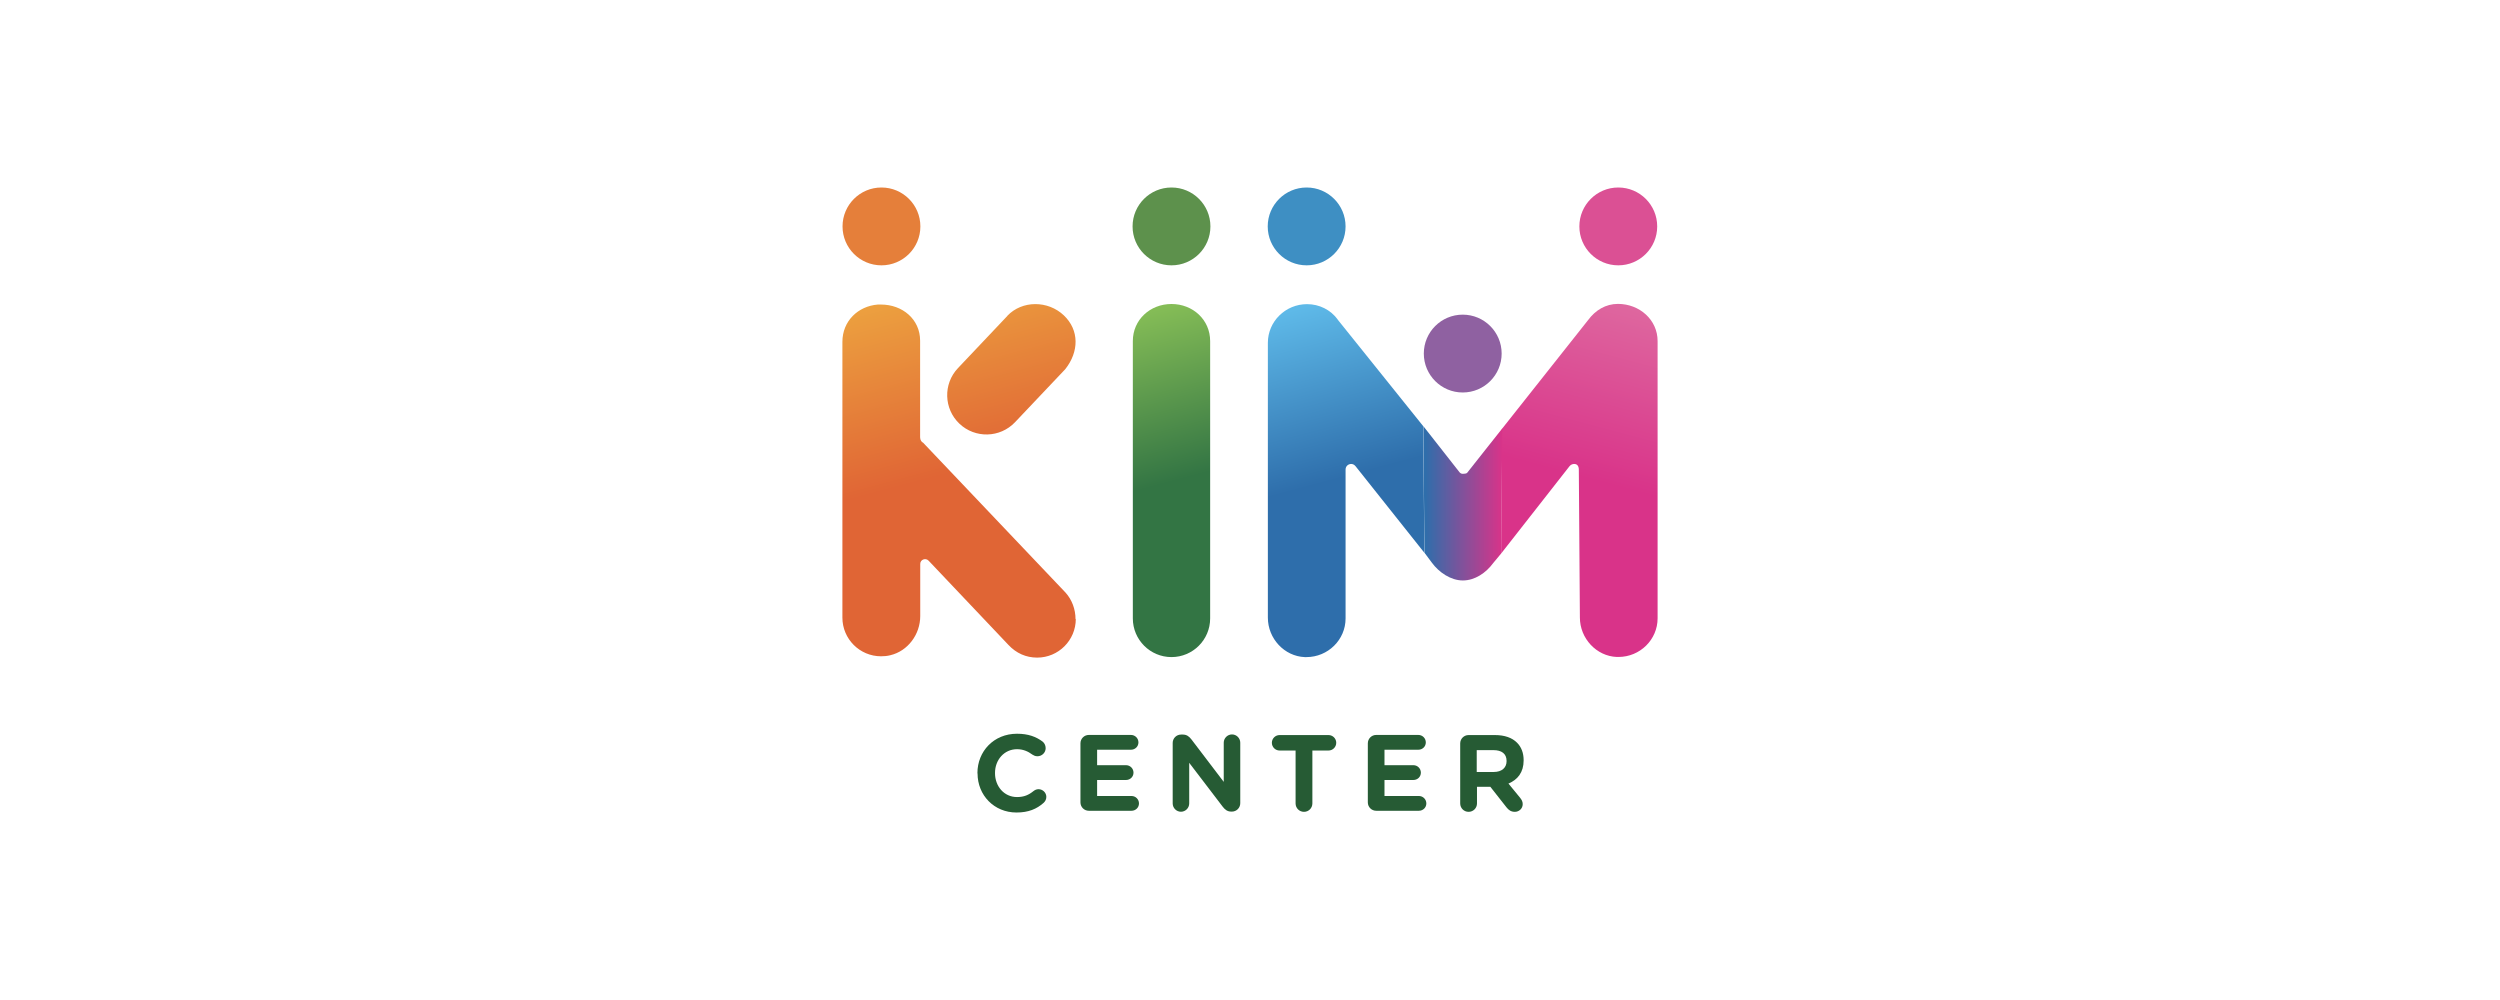 <svg xmlns="http://www.w3.org/2000/svg" width="200" height="80" viewBox="0 0 200 80" fill="none"><path d="M78.194 61.866V61.845C78.194 60.117 79.495 58.699 81.361 58.699C82.278 58.699 82.886 58.944 83.397 59.318C83.536 59.424 83.653 59.616 83.653 59.851C83.653 60.213 83.355 60.501 82.992 60.501C82.811 60.501 82.683 60.427 82.598 60.373C82.225 60.096 81.83 59.936 81.361 59.936C80.337 59.936 79.601 60.789 79.601 61.834V61.855C79.601 62.901 80.326 63.764 81.361 63.764C81.926 63.764 82.299 63.594 82.683 63.284C82.79 63.199 82.928 63.135 83.078 63.135C83.419 63.135 83.707 63.412 83.707 63.754C83.707 63.967 83.6 64.127 83.483 64.233C82.939 64.713 82.288 65.001 81.318 65.001C79.527 65.001 78.204 63.615 78.204 61.877L78.194 61.866Z" fill="#265B34"></path><path d="M86.436 64.212V59.467C86.436 59.093 86.735 58.795 87.108 58.795H90.478C90.808 58.795 91.075 59.062 91.075 59.392C91.075 59.723 90.808 59.978 90.478 59.978H87.769V61.215H90.083C90.414 61.215 90.68 61.482 90.68 61.813C90.68 62.143 90.414 62.399 90.083 62.399H87.769V63.679H90.52C90.851 63.679 91.118 63.945 91.118 64.276C91.118 64.606 90.851 64.862 90.52 64.862H87.108C86.735 64.862 86.436 64.564 86.436 64.191V64.212Z" fill="#265B34"></path><path d="M93.815 59.436C93.815 59.063 94.114 58.765 94.487 58.765H94.626C94.945 58.765 95.137 58.925 95.319 59.159L97.899 62.55V59.415C97.899 59.053 98.198 58.754 98.56 58.754C98.923 58.754 99.221 59.053 99.221 59.415V64.256C99.221 64.629 98.923 64.928 98.55 64.928H98.507C98.187 64.928 97.995 64.768 97.814 64.533L95.137 61.025V64.277C95.137 64.64 94.839 64.939 94.476 64.939C94.114 64.939 93.815 64.64 93.815 64.277V59.436Z" fill="#265B34"></path><path d="M103.657 60.042H102.367C102.026 60.042 101.749 59.764 101.749 59.423C101.749 59.082 102.026 58.805 102.367 58.805H106.281C106.622 58.805 106.899 59.082 106.899 59.423C106.899 59.764 106.622 60.042 106.281 60.042H104.99V64.275C104.99 64.648 104.692 64.947 104.319 64.947C103.945 64.947 103.647 64.648 103.647 64.275V60.042H103.657Z" fill="#265B34"></path><path d="M109.426 64.212V59.467C109.426 59.093 109.725 58.795 110.098 58.795H113.468C113.798 58.795 114.065 59.062 114.065 59.392C114.065 59.723 113.798 59.978 113.468 59.978H110.759V61.215H113.073C113.404 61.215 113.67 61.482 113.67 61.813C113.67 62.143 113.404 62.399 113.073 62.399H110.759V63.679H113.51C113.841 63.679 114.107 63.945 114.107 64.276C114.107 64.606 113.841 64.862 113.51 64.862H110.098C109.725 64.862 109.426 64.564 109.426 64.191V64.212Z" fill="#265B34"></path><path d="M116.816 59.477C116.816 59.103 117.114 58.805 117.487 58.805H119.599C120.367 58.805 120.974 59.018 121.369 59.423C121.71 59.764 121.891 60.244 121.891 60.809V60.831C121.891 61.79 121.411 62.377 120.676 62.686L121.603 63.816C121.731 63.976 121.817 64.126 121.817 64.328C121.817 64.701 121.507 64.947 121.188 64.947C120.878 64.947 120.686 64.797 120.526 64.595L119.226 62.942H118.159V64.275C118.159 64.648 117.861 64.947 117.487 64.947C117.114 64.947 116.816 64.648 116.816 64.275V59.477ZM119.503 61.758C120.153 61.758 120.526 61.407 120.526 60.895V60.873C120.526 60.297 120.132 60.01 119.471 60.01H118.138V61.758H119.492H119.503Z" fill="#265B34"></path><path d="M117.018 31.399C118.738 31.399 120.132 30.005 120.132 28.285C120.132 26.566 118.738 25.172 117.018 25.172C115.299 25.172 113.905 26.566 113.905 28.285C113.905 30.005 115.299 31.399 117.018 31.399Z" fill="#8F61A1"></path><path d="M129.462 21.227C131.182 21.227 132.576 19.833 132.576 18.114C132.576 16.394 131.182 15 129.462 15C127.743 15 126.349 16.394 126.349 18.114C126.349 19.833 127.743 21.227 129.462 21.227Z" fill="#DB5094"></path><path d="M104.532 21.227C106.251 21.227 107.645 19.833 107.645 18.114C107.645 16.394 106.251 15 104.532 15C102.812 15 101.418 16.394 101.418 18.114C101.418 19.833 102.812 21.227 104.532 21.227Z" fill="#3E8FC3"></path><path d="M93.719 21.227C95.439 21.227 96.833 19.833 96.833 18.114C96.833 16.394 95.439 15 93.719 15C92 15 90.606 16.394 90.606 18.114C90.606 19.833 92 21.227 93.719 21.227Z" fill="#5D914C"></path><path d="M93.719 24.32C92.013 24.32 90.627 25.579 90.627 27.285V49.475C90.627 51.181 92.013 52.567 93.719 52.567C95.426 52.567 96.812 51.181 96.812 49.475V27.285C96.812 25.579 95.426 24.32 93.719 24.32Z" fill="url(#paint0_linear_3216_40098)"></path><path d="M70.516 21.227C72.236 21.227 73.63 19.833 73.63 18.114C73.63 16.394 72.236 15 70.516 15C68.797 15 67.403 16.394 67.403 18.114C67.403 19.833 68.797 21.227 70.516 21.227Z" fill="#E57F3A"></path><path d="M107.016 25.558C106.441 24.78 105.545 24.332 104.564 24.332C102.836 24.332 101.429 25.718 101.429 27.424V49.412C101.429 51.086 102.751 52.504 104.383 52.568C104.425 52.568 104.468 52.568 104.511 52.568C106.238 52.568 107.646 51.182 107.646 49.476V37.565C107.646 37.277 107.88 37.117 108.093 37.117C108.189 37.117 108.328 37.149 108.445 37.298L113.947 44.219L113.862 34.099L107.006 25.558H107.016Z" fill="url(#paint1_linear_3216_40098)"></path><path d="M129.441 24.311C128.449 24.311 127.628 24.822 127.052 25.601L120.153 34.313L120.089 44.283L125.56 37.298C125.677 37.149 125.837 37.117 125.943 37.117C126.167 37.117 126.306 37.277 126.306 37.575L126.391 49.401C126.391 51.075 127.714 52.493 129.345 52.557C129.388 52.557 129.43 52.557 129.473 52.557C131.2 52.557 132.608 51.171 132.608 49.465V27.286C132.608 25.579 131.158 24.311 129.43 24.311H129.441Z" fill="url(#paint2_linear_3216_40098)"></path><path d="M117.392 37.81C117.328 37.896 117.125 37.906 117.018 37.906C116.912 37.906 116.816 37.853 116.752 37.768L113.873 34.1L113.958 44.219L114.545 45.008C115.12 45.797 116.069 46.437 117.029 46.437C117.989 46.437 118.884 45.829 119.46 45.04L120.089 44.283L120.185 34.27L117.392 37.8V37.81Z" fill="url(#paint3_linear_3216_40098)"></path><path d="M86.063 49.517C86.063 51.223 84.677 52.609 82.971 52.609C82.086 52.609 81.297 52.258 80.678 51.596L74.291 44.857C74.057 44.602 73.619 44.761 73.619 45.113V49.283C73.619 50.765 72.617 52.087 71.231 52.417C70.986 52.481 70.73 52.503 70.484 52.503C68.778 52.503 67.392 51.117 67.392 49.41V27.349C67.392 25.685 68.64 24.491 70.228 24.363C70.314 24.363 70.399 24.363 70.474 24.363C72.201 24.363 73.609 25.546 73.609 27.253V34.983C73.609 35.218 73.737 35.346 73.811 35.399H73.833L85.242 47.406C85.754 47.971 86.042 48.739 86.042 49.528L86.063 49.517ZM80.593 25.269L76.637 29.449C75.443 30.707 75.496 32.701 76.754 33.896C78.013 35.09 80.007 35.037 81.201 33.778L85.221 29.534C86.319 28.148 86.362 26.421 85.104 25.227C83.845 24.032 81.777 24.011 80.582 25.269H80.593Z" fill="url(#paint4_linear_3216_40098)"></path><defs><linearGradient id="paint0_linear_3216_40098" x1="90.169" y1="25.152" x2="93.751" y2="38.534" gradientUnits="userSpaceOnUse"><stop offset="0.02" stop-color="#84BC56"></stop><stop offset="1" stop-color="#337544"></stop></linearGradient><linearGradient id="paint1_linear_3216_40098" x1="103.007" y1="24.631" x2="106.697" y2="38.418" gradientUnits="userSpaceOnUse"><stop offset="0.02" stop-color="#5EB9E8"></stop><stop offset="1" stop-color="#2E6EAB"></stop></linearGradient><linearGradient id="paint2_linear_3216_40098" x1="131.062" y1="24.63" x2="127.372" y2="38.407" gradientUnits="userSpaceOnUse"><stop stop-color="#DE679F"></stop><stop offset="1" stop-color="#D93389"></stop></linearGradient><linearGradient id="paint3_linear_3216_40098" x1="113.873" y1="40.263" x2="120.185" y2="40.263" gradientUnits="userSpaceOnUse"><stop offset="0.02" stop-color="#2E6EAB"></stop><stop offset="1" stop-color="#D93389"></stop></linearGradient><linearGradient id="paint4_linear_3216_40098" x1="72.766" y1="23.627" x2="76.541" y2="37.724" gradientUnits="userSpaceOnUse"><stop stop-color="#ECA03F"></stop><stop offset="1" stop-color="#E06535"></stop></linearGradient></defs></svg>